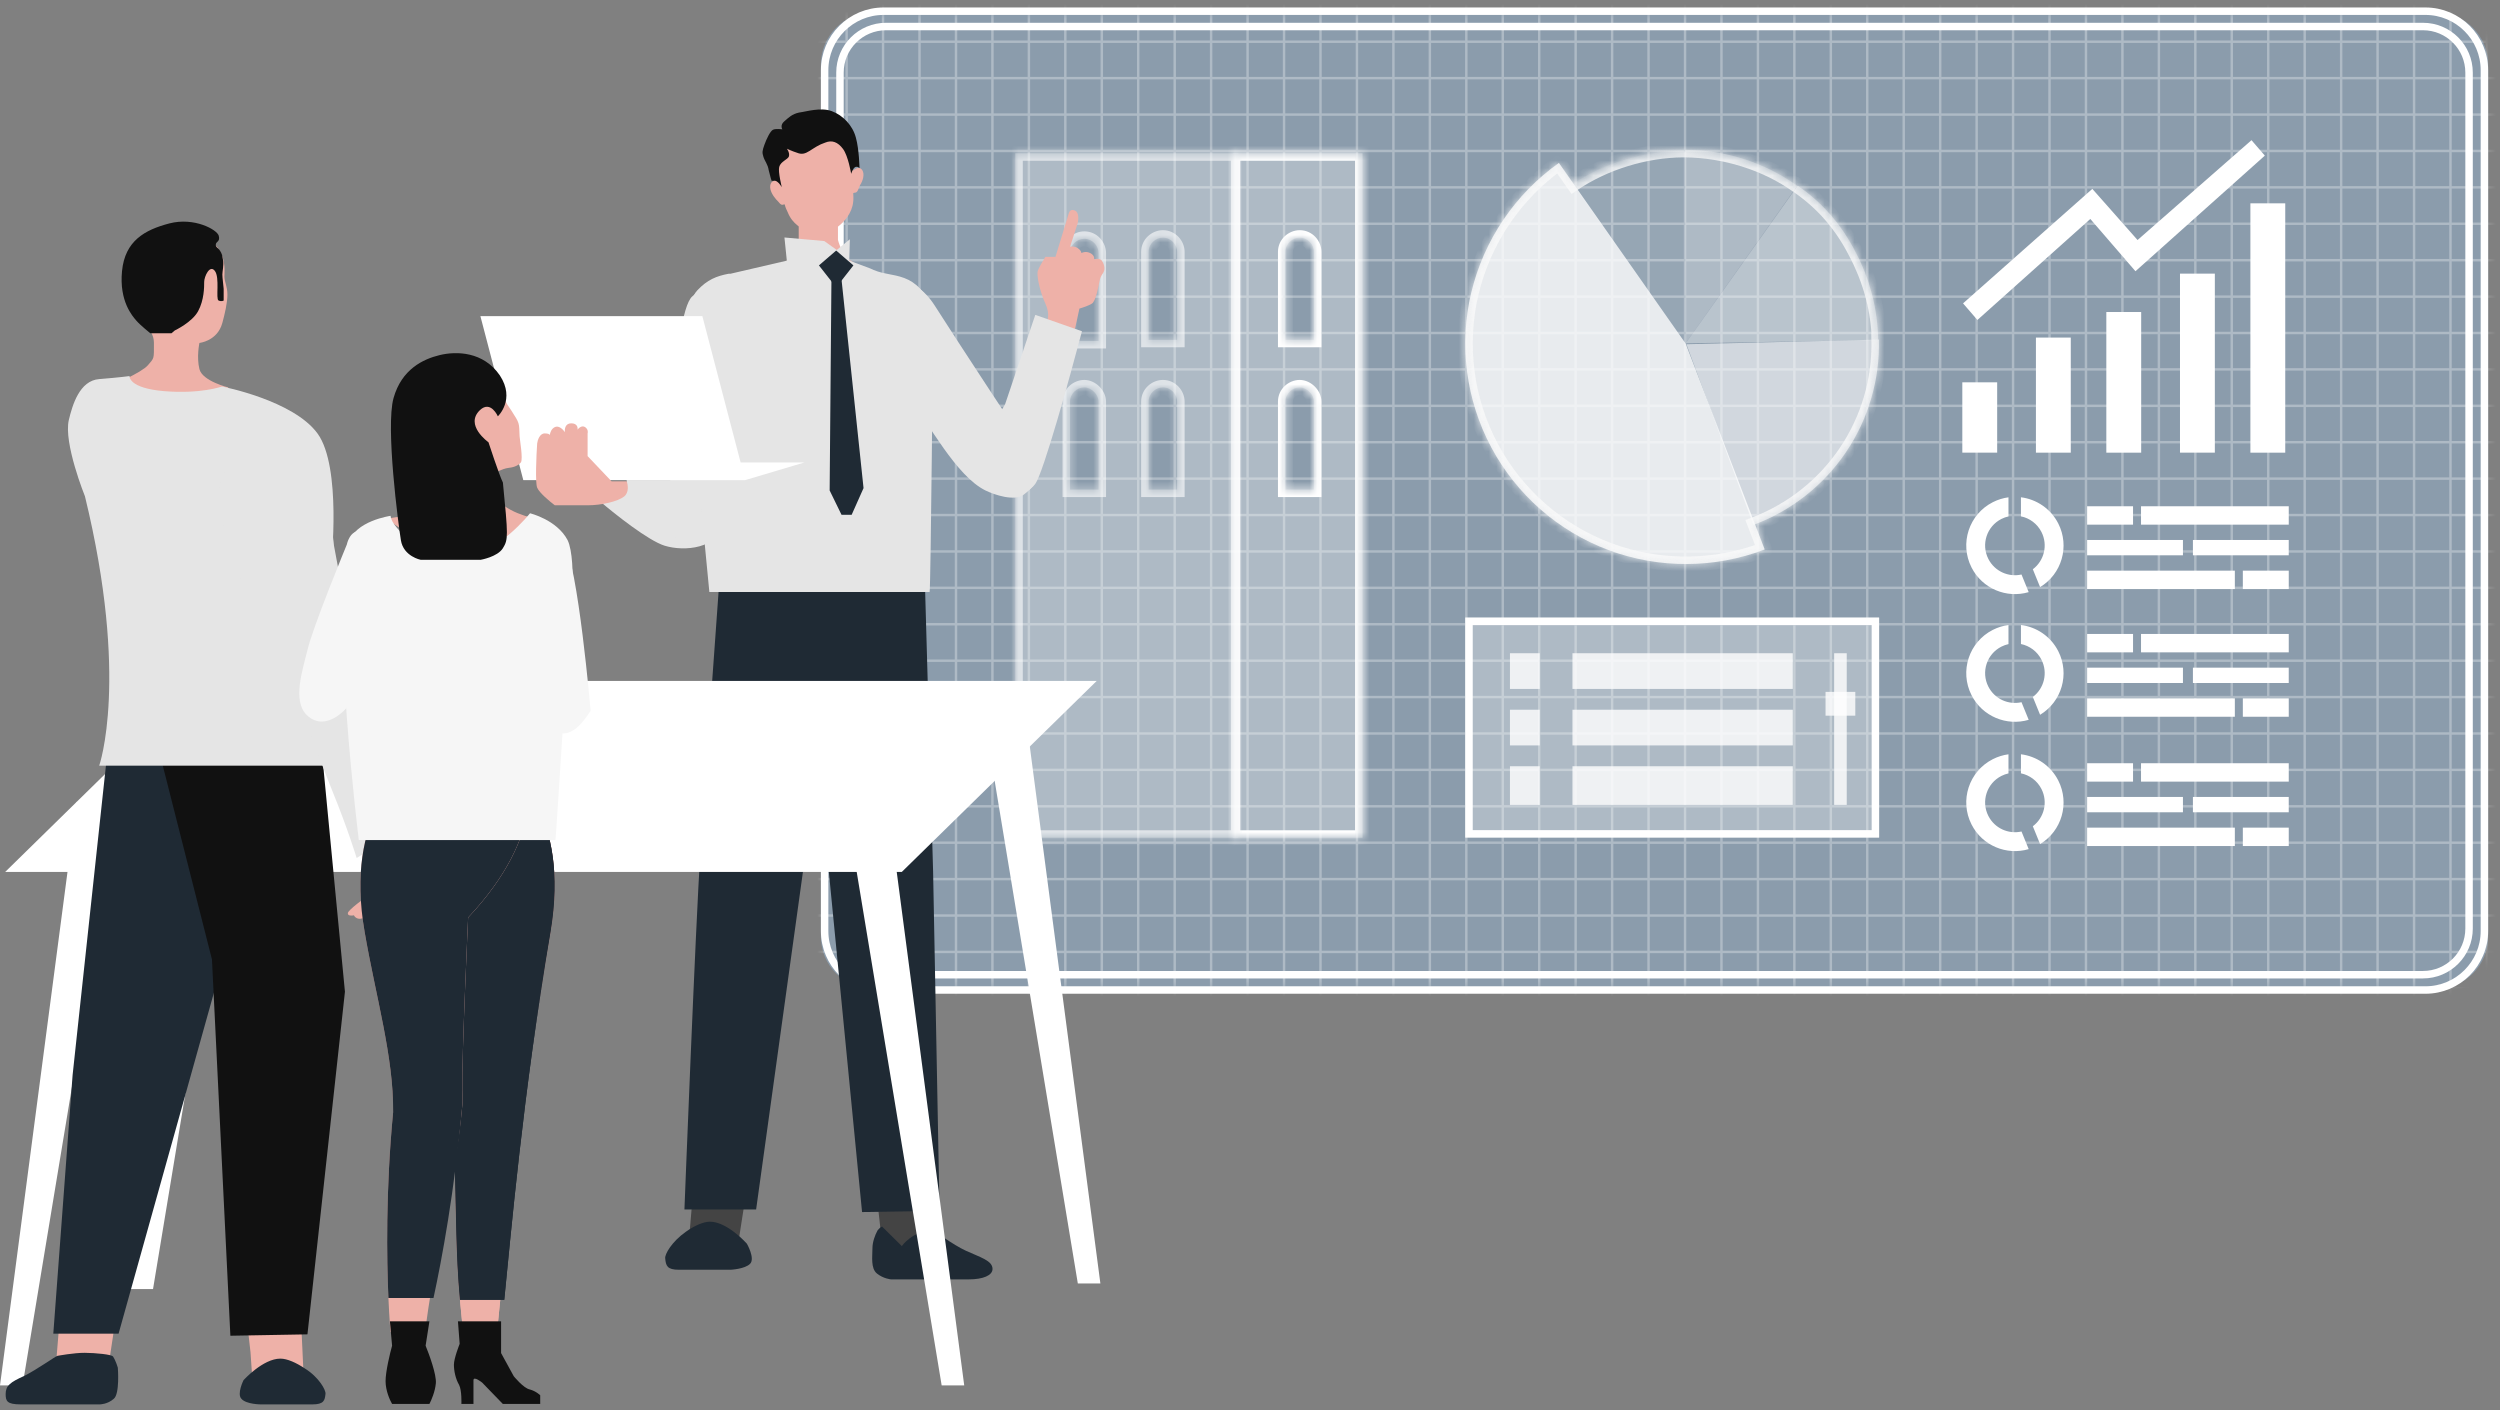 <svg width="335" height="189" viewBox="0 0 335 189" fill="none" xmlns="http://www.w3.org/2000/svg">
<rect x="0" y="0" width="335" height="189" fill="#808080" stroke="none"/>
<path opacity="0.9" d="M110 8.638C110 4.798 113.113 1.685 116.953 1.685H326.459C330.299 1.685 333.411 4.798 333.411 8.638V125.527C333.411 129.366 330.299 132.479 326.459 132.479H116.953C113.113 132.479 110 129.366 110 125.527V8.638Z" fill="#8C9FB1"/>
<mask id="mask0_4159_3865" style="mask-type:alpha" maskUnits="userSpaceOnUse" x="110" y="1" width="224" height="132">
<path d="M110 8.635C110 4.795 113.113 1.682 116.953 1.682H326.459C330.299 1.682 333.411 4.795 333.411 8.635V125.524C333.411 129.364 330.299 132.476 326.459 132.476H116.953C113.113 132.476 110 129.364 110 125.524V8.635Z" fill="white"/>
</mask>
<g mask="url(#mask0_4159_3865)">
<g opacity="0.3">
<path d="M43.839 5.59H432.006" stroke="white" stroke-width="0.329"/>
<path d="M43.839 15.354H432.006" stroke="white" stroke-width="0.329"/>
<path d="M43.839 25.106H432.006" stroke="white" stroke-width="0.329"/>
<path d="M43.839 34.867H432.006" stroke="white" stroke-width="0.329"/>
<path d="M43.839 44.621H432.006" stroke="white" stroke-width="0.329"/>
<path d="M43.839 54.38H432.006" stroke="white" stroke-width="0.329"/>
<path d="M43.839 64.136H432.006" stroke="white" stroke-width="0.329"/>
<path d="M43.839 73.897H432.006" stroke="white" stroke-width="0.329"/>
<path d="M43.839 83.651H432.006" stroke="white" stroke-width="0.329"/>
<path d="M43.839 93.408H432.006" stroke="white" stroke-width="0.329"/>
<path d="M43.839 103.162H432.006" stroke="white" stroke-width="0.329"/>
<path d="M43.839 112.921H432.006" stroke="white" stroke-width="0.329"/>
<path d="M43.839 122.682H432.006" stroke="white" stroke-width="0.329"/>
<path d="M43.839 132.436H432.006" stroke="white" stroke-width="0.329"/>
<path d="M43.839 10.471H432.006" stroke="white" stroke-width="0.329"/>
<path d="M43.839 20.23H432.006" stroke="white" stroke-width="0.329"/>
<path d="M43.839 29.984H432.006" stroke="white" stroke-width="0.329"/>
<path d="M43.839 39.749H432.006" stroke="white" stroke-width="0.329"/>
<path d="M43.839 49.499H432.006" stroke="white" stroke-width="0.329"/>
<path d="M43.839 59.258H432.006" stroke="white" stroke-width="0.329"/>
<path d="M43.839 69.017H432.006" stroke="white" stroke-width="0.329"/>
<path d="M43.839 78.769H432.006" stroke="white" stroke-width="0.329"/>
<path d="M43.839 88.534H432.006" stroke="white" stroke-width="0.329"/>
<path d="M43.839 98.288H432.006" stroke="white" stroke-width="0.329"/>
<path d="M43.839 108.045H432.006" stroke="white" stroke-width="0.329"/>
<path d="M43.839 117.799H432.006" stroke="white" stroke-width="0.329"/>
<path d="M43.839 127.558H432.006" stroke="white" stroke-width="0.329"/>
<path d="M333.249 -132.158L333.249 255.536" stroke="white" stroke-width="0.329"/>
<path d="M323.484 -132.158L323.484 255.536" stroke="white" stroke-width="0.329"/>
<path d="M313.714 -132.158L313.714 255.536" stroke="white" stroke-width="0.329"/>
<path d="M303.944 -132.158L303.944 255.536" stroke="white" stroke-width="0.329"/>
<path d="M294.174 -132.158L294.174 255.536" stroke="white" stroke-width="0.329"/>
<path d="M284.405 -132.158L284.405 255.536" stroke="white" stroke-width="0.329"/>
<path d="M274.635 -132.158L274.635 255.536" stroke="white" stroke-width="0.329"/>
<path d="M264.869 -132.158L264.869 255.536" stroke="white" stroke-width="0.329"/>
<path d="M255.1 -132.158L255.1 255.536" stroke="white" stroke-width="0.329"/>
<path d="M245.33 -132.158L245.33 255.536" stroke="white" stroke-width="0.329"/>
<path d="M235.564 -132.158L235.564 255.536" stroke="white" stroke-width="0.329"/>
<path d="M225.795 -132.158L225.795 255.536" stroke="white" stroke-width="0.329"/>
<path d="M216.025 -132.158L216.025 255.536" stroke="white" stroke-width="0.329"/>
<path d="M137.871 -132.158L137.871 255.536" stroke="white" stroke-width="0.329"/>
<path d="M206.255 -132.158L206.255 255.536" stroke="white" stroke-width="0.329"/>
<path d="M128.105 -132.158L128.105 255.536" stroke="white" stroke-width="0.329"/>
<path d="M196.485 -132.158L196.485 255.536" stroke="white" stroke-width="0.329"/>
<path d="M118.327 -132.158L118.327 255.536" stroke="white" stroke-width="0.329"/>
<path d="M186.716 -132.158L186.716 255.536" stroke="white" stroke-width="0.329"/>
<path d="M176.946 -132.158L176.946 255.536" stroke="white" stroke-width="0.329"/>
<path d="M167.176 -132.158L167.176 255.536" stroke="white" stroke-width="0.329"/>
<path d="M157.411 -132.158L157.411 255.536" stroke="white" stroke-width="0.329"/>
<path d="M147.641 -132.158L147.641 255.536" stroke="white" stroke-width="0.329"/>
<path d="M328.364 -132.158L328.364 255.536" stroke="white" stroke-width="0.329"/>
<path d="M318.594 -132.158L318.594 255.536" stroke="white" stroke-width="0.329"/>
<path d="M308.829 -132.158L308.829 255.536" stroke="white" stroke-width="0.329"/>
<path d="M299.055 -132.158L299.055 255.536" stroke="white" stroke-width="0.329"/>
<path d="M289.29 -132.158L289.29 255.536" stroke="white" stroke-width="0.329"/>
<path d="M279.52 -132.158L279.52 255.536" stroke="white" stroke-width="0.329"/>
<path d="M269.75 -132.158L269.75 255.536" stroke="white" stroke-width="0.329"/>
<path d="M259.985 -132.158L259.985 255.536" stroke="white" stroke-width="0.329"/>
<path d="M250.21 -132.158L250.21 255.536" stroke="white" stroke-width="0.329"/>
<path d="M240.445 -132.158L240.445 255.536" stroke="white" stroke-width="0.329"/>
<path d="M230.675 -132.158L230.675 255.536" stroke="white" stroke-width="0.329"/>
<path d="M220.905 -132.158L220.905 255.536" stroke="white" stroke-width="0.329"/>
<path d="M211.135 -132.158L211.135 255.536" stroke="white" stroke-width="0.329"/>
<path d="M132.986 -132.158L132.986 255.536" stroke="white" stroke-width="0.329"/>
<path d="M201.37 -132.158L201.37 255.536" stroke="white" stroke-width="0.329"/>
<path d="M123.216 -132.158L123.216 255.536" stroke="white" stroke-width="0.329"/>
<path d="M191.6 -132.158L191.6 255.536" stroke="white" stroke-width="0.329"/>
<path d="M113.447 -132.158L113.447 255.536" stroke="white" stroke-width="0.329"/>
<path d="M181.831 -132.158L181.831 255.536" stroke="white" stroke-width="0.329"/>
<path d="M172.061 -132.158L172.061 255.536" stroke="white" stroke-width="0.329"/>
<path d="M162.291 -132.158L162.291 255.536" stroke="white" stroke-width="0.329"/>
<path d="M152.521 -132.158L152.521 255.536" stroke="white" stroke-width="0.329"/>
<path d="M142.751 -132.158L142.751 255.536" stroke="white" stroke-width="0.329"/>
</g>
</g>
<path d="M110.5 9.409C110.5 5.041 114.041 1.5 118.409 1.5H325.002C329.37 1.5 332.911 5.041 332.911 9.409V124.754C332.911 129.122 329.37 132.663 325.002 132.663H118.409C114.041 132.663 110.5 129.122 110.5 124.754V9.409Z" stroke="white"/>
<path d="M112.556 9.733C112.556 6.32 115.322 3.553 118.735 3.553H324.676C328.089 3.553 330.855 6.32 330.855 9.733V124.43C330.855 127.843 328.089 130.61 324.676 130.61H118.735C115.322 130.61 112.556 127.843 112.556 124.43V9.733Z" stroke="white"/>
<path d="M296.789 36.667H292.119V60.654H296.789V36.667Z" fill="white"/>
<path d="M306.223 27.246H301.553V60.658H306.223V27.246Z" fill="white"/>
<path d="M286.918 41.81H282.248V60.658H286.918V41.81Z" fill="white"/>
<path d="M277.484 45.236H272.814V60.657H277.484V45.236Z" fill="white"/>
<path d="M267.621 51.231H262.951V60.654H267.621V51.231Z" fill="white"/>
<path d="M264.972 42.878L263.047 40.65L280.372 25.308L286.432 32.163L301.7 18.784L303.487 20.854L286.152 36.345L280.102 29.34L264.972 42.878Z" fill="white"/>
<rect x="286.897" y="102.273" width="19.796" height="2.465" fill="white"/>
<rect x="279.674" y="102.273" width="6.153" height="2.465" fill="white"/>
<rect width="19.796" height="2.465" transform="matrix(-1 2.68568e-07 1.13829e-07 1 299.469 110.904)" fill="white"/>
<rect width="6.153" height="2.465" transform="matrix(-1 2.68568e-07 1.13829e-07 1 306.693 110.904)" fill="white"/>
<rect x="279.674" y="106.791" width="12.84" height="2.054" fill="white"/>
<rect x="293.851" y="106.791" width="12.84" height="2.054" fill="white"/>
<path fill-rule="evenodd" clip-rule="evenodd" d="M269.137 103.635L269.135 101.076C268.425 101.171 267.719 101.384 267.044 101.726C263.834 103.354 262.555 107.273 264.186 110.481C265.633 113.327 268.886 114.656 271.844 113.782L270.881 111.42C269.14 111.815 267.286 110.998 266.44 109.334C265.441 107.37 266.225 104.971 268.19 103.974C268.497 103.818 268.815 103.706 269.137 103.635ZM272.399 110.718C273.919 109.578 274.448 107.478 273.556 105.726C272.985 104.602 271.953 103.864 270.807 103.626L270.806 101.072C272.879 101.333 274.791 102.585 275.809 104.587C277.367 107.65 276.27 111.362 273.372 113.108L272.399 110.718Z" fill="white"/>
<rect x="286.897" y="84.95" width="19.796" height="2.465" fill="white"/>
<rect x="279.674" y="84.95" width="6.153" height="2.465" fill="white"/>
<rect width="19.796" height="2.465" transform="matrix(-1 2.68568e-07 1.13829e-07 1 299.469 93.579)" fill="white"/>
<rect width="6.153" height="2.465" transform="matrix(-1 2.68568e-07 1.13829e-07 1 306.693 93.579)" fill="white"/>
<rect x="279.674" y="89.467" width="12.84" height="2.054" fill="white"/>
<rect x="293.851" y="89.467" width="12.84" height="2.054" fill="white"/>
<path fill-rule="evenodd" clip-rule="evenodd" d="M269.137 86.309L269.135 83.75C268.425 83.845 267.719 84.058 267.044 84.4C263.834 86.028 262.555 89.948 264.186 93.155C265.633 96.001 268.886 97.33 271.844 96.456L270.881 94.094C269.14 94.489 267.286 93.672 266.44 92.008C265.441 90.045 266.225 87.645 268.19 86.648C268.497 86.493 268.815 86.38 269.137 86.309ZM272.399 93.392C273.919 92.252 274.448 90.152 273.556 88.4C272.985 87.276 271.953 86.538 270.807 86.3L270.806 83.746C272.879 84.008 274.791 85.259 275.809 87.261C277.367 90.324 276.27 94.036 273.372 95.782L272.399 93.392Z" fill="white"/>
<rect x="286.897" y="67.839" width="19.796" height="2.465" fill="white"/>
<rect x="279.674" y="67.839" width="6.153" height="2.465" fill="white"/>
<rect width="19.796" height="2.465" transform="matrix(-1 2.68568e-07 1.13829e-07 1 299.469 76.468)" fill="white"/>
<rect width="6.153" height="2.465" transform="matrix(-1 2.68568e-07 1.13829e-07 1 306.693 76.468)" fill="white"/>
<rect x="279.674" y="72.357" width="12.84" height="2.054" fill="white"/>
<rect x="293.851" y="72.357" width="12.84" height="2.054" fill="white"/>
<path fill-rule="evenodd" clip-rule="evenodd" d="M269.137 69.199L269.135 66.64C268.425 66.734 267.719 66.948 267.044 67.29C263.834 68.918 262.555 72.837 264.186 76.044C265.633 78.89 268.886 80.219 271.844 79.345L270.881 76.983C269.14 77.378 267.286 76.561 266.44 74.898C265.441 72.934 266.225 70.534 268.19 69.538C268.497 69.382 268.815 69.27 269.137 69.199ZM272.399 76.281C273.919 75.141 274.448 73.041 273.556 71.289C272.985 70.165 271.953 69.428 270.807 69.189L270.806 66.635C272.879 66.897 274.791 68.148 275.809 70.15C277.367 73.213 276.27 76.926 273.372 78.671L272.399 76.281Z" fill="white"/>
<path opacity="0.3" d="M196.603 111.982V83.006H251.548V111.982H196.603Z" fill="white" stroke="white" stroke-width="0.51"/>
<path opacity="0.8" d="M240.234 95.104H210.71V99.886H240.234V95.104Z" fill="white"/>
<path opacity="0.8" d="M206.323 95.104H202.333V99.886H206.323V95.104Z" fill="white"/>
<path opacity="0.8" d="M240.234 87.534H210.71V92.315H240.234V87.534Z" fill="white"/>
<path opacity="0.8" d="M206.323 87.534H202.333V92.315H206.323V87.534Z" fill="white"/>
<path opacity="0.8" d="M240.234 102.677H210.71V107.857H240.234V102.677Z" fill="white"/>
<path opacity="0.8" d="M206.323 102.677H202.333V107.857H206.323V102.677Z" fill="white"/>
<path opacity="0.8" d="M246.62 87.534V107.856" stroke="white" stroke-width="1.685" stroke-miterlimit="10"/>
<path opacity="0.8" d="M248.611 92.712H244.622V95.9H248.611V92.712Z" fill="white"/>
<path d="M196.847 111.737V83.25H251.303V111.737H196.847Z" stroke="white"/>
<path opacity="0.1" d="M210.759 24.666C215.056 21.738 220.772 20.146 225.974 20.176L225.885 46.076L210.759 24.666Z" fill="white"/>
<path opacity="0.3" d="M225.794 20.087C231.184 20.082 236.441 21.764 240.825 24.895L225.883 45.987L225.794 20.087Z" fill="white"/>
<path opacity="0.4" d="M240.886 24.886C244.271 27.199 246.784 30.15 248.654 33.797C250.578 37.423 251.614 41.454 251.676 45.557L225.882 46.001L240.886 24.886Z" fill="white"/>
<path opacity="0.6" d="M251.773 45.508C251.907 50.88 250.36 56.159 247.347 60.61C244.333 65.061 240.004 68.462 234.963 70.338L225.979 46.129L251.773 45.508Z" fill="white"/>
<path opacity="0.8" d="M236.468 73.631C229.743 76.197 222.313 76.228 215.567 73.72C208.812 71.194 203.212 66.291 199.822 59.932C196.431 53.574 195.482 46.197 197.153 39.189C198.841 32.178 203.011 26.013 208.892 21.831L225.879 46.04L236.468 73.631Z" fill="white"/>
<g opacity="0.8">
<mask id="path-120-inside-1_4159_3865" fill="white">
<path fill-rule="evenodd" clip-rule="evenodd" d="M210.844 24.613C215.037 21.782 220.419 20.13 225.491 20.088L225.491 20.087L225.603 20.088C225.677 20.087 225.751 20.087 225.825 20.088L225.825 20.089C231.113 20.152 236.592 21.818 240.886 24.885L240.866 24.912L240.889 24.886C244.275 27.199 246.788 30.151 248.658 33.797C250.582 37.423 251.744 41.497 251.806 45.6L251.77 45.601C251.885 50.941 250.338 56.187 247.342 60.613C244.371 65 240.123 68.367 235.174 70.259L236.469 73.634C229.745 76.199 222.315 76.231 215.569 73.722C208.813 71.197 203.214 66.294 199.823 59.935C196.432 53.576 195.483 46.2 197.154 39.191C198.843 32.18 203.012 26.016 208.894 21.834L210.844 24.613Z"/>
</mask>
<path d="M225.491 20.088L225.499 21.088L226.505 21.08L226.49 20.074L225.491 20.088ZM210.844 24.613L210.025 25.187L210.589 25.991L211.403 25.441L210.844 24.613ZM225.491 20.087L225.492 19.087L224.476 19.086L224.491 20.102L225.491 20.087ZM225.603 20.088L225.602 21.088L225.607 21.088L225.603 20.088ZM225.825 20.088L226.825 20.085L226.823 19.094L225.831 19.088L225.825 20.088ZM225.825 20.089L224.825 20.092L224.828 21.078L225.813 21.089L225.825 20.089ZM240.886 24.885L241.701 25.464L242.279 24.651L241.467 24.071L240.886 24.885ZM240.866 24.912L240.051 24.333L241.614 25.576L240.866 24.912ZM240.889 24.886L241.454 24.061L240.726 23.564L240.142 24.222L240.889 24.886ZM248.658 33.797L247.768 34.253L247.771 34.26L247.774 34.266L248.658 33.797ZM251.806 45.6L251.821 46.6L252.821 46.586L252.806 45.585L251.806 45.6ZM251.77 45.601L251.755 44.601L250.748 44.616L250.77 45.623L251.77 45.601ZM247.342 60.613L246.513 60.052L247.342 60.613ZM235.174 70.259L234.817 69.325L233.882 69.683L234.241 70.617L235.174 70.259ZM236.469 73.634L236.826 74.568L237.762 74.211L237.403 73.275L236.469 73.634ZM215.569 73.722L215.219 74.659L215.22 74.66L215.569 73.722ZM199.823 59.935L200.706 59.465L199.823 59.935ZM197.154 39.191L196.182 38.957L196.182 38.959L197.154 39.191ZM208.894 21.834L209.712 21.259L209.134 20.436L208.314 21.019L208.894 21.834ZM225.482 19.088C220.217 19.132 214.643 20.841 210.284 23.784L211.403 25.441C215.431 22.722 220.621 21.129 225.499 21.088L225.482 19.088ZM224.491 20.102L224.491 20.103L226.49 20.074L226.49 20.073L224.491 20.102ZM225.604 19.088L225.492 19.087L225.489 21.087L225.602 21.088L225.604 19.088ZM225.831 19.088C225.754 19.087 225.677 19.087 225.6 19.088L225.607 21.088C225.678 21.087 225.749 21.087 225.82 21.088L225.831 19.088ZM226.825 20.087L226.825 20.085L224.825 20.091L224.825 20.092L226.825 20.087ZM241.467 24.071C236.994 20.876 231.313 19.155 225.837 19.089L225.813 21.089C230.913 21.15 236.19 22.759 240.304 25.699L241.467 24.071ZM241.681 25.492L241.701 25.464L240.071 24.305L240.051 24.333L241.681 25.492ZM240.142 24.222L240.118 24.248L241.614 25.576L241.637 25.55L240.142 24.222ZM249.547 33.341C247.607 29.556 244.986 26.474 241.454 24.061L240.325 25.712C243.563 27.924 245.969 30.745 247.768 34.253L249.547 33.341ZM252.806 45.585C252.741 41.305 251.531 37.078 249.541 33.328L247.774 34.266C249.634 37.769 250.747 41.688 250.806 45.615L252.806 45.585ZM251.785 46.601L251.821 46.6L251.791 44.601L251.755 44.601L251.785 46.601ZM248.17 61.174C251.282 56.576 252.889 51.127 252.77 45.58L250.77 45.623C250.881 50.756 249.394 55.798 246.513 60.052L248.17 61.174ZM235.531 71.193C240.671 69.228 245.084 65.731 248.17 61.174L246.513 60.052C243.658 64.269 239.574 67.506 234.817 69.325L235.531 71.193ZM234.241 70.617L235.536 73.992L237.403 73.275L236.108 69.901L234.241 70.617ZM236.113 72.699C229.615 75.178 222.436 75.209 215.917 72.785L215.22 74.66C222.194 77.253 229.875 77.22 236.826 74.568L236.113 72.699ZM215.919 72.786C209.392 70.345 203.982 65.608 200.706 59.465L198.941 60.406C202.447 66.98 208.235 72.048 215.219 74.659L215.919 72.786ZM200.706 59.465C197.429 53.321 196.513 46.194 198.127 39.423L196.182 38.959C194.454 46.205 195.435 53.832 198.941 60.406L200.706 59.465ZM198.127 39.425C199.759 32.649 203.788 26.691 209.473 22.649L208.314 21.019C202.236 25.34 197.927 31.711 196.182 38.957L198.127 39.425ZM208.075 22.408L210.025 25.187L211.662 24.038L209.712 21.259L208.075 22.408Z" fill="#FAFAFA" mask="url(#path-120-inside-1_4159_3865)"/>
</g>
<g opacity="0.3">
<path fill-rule="evenodd" clip-rule="evenodd" d="M182.578 20.538H165.2V112.258H182.578V20.538ZM172.247 45.538V33.755C172.247 32.64 173.203 31.844 174.16 31.844C175.276 31.844 176.073 32.8 176.073 33.755V45.538H172.247ZM172.247 53.821V65.604H176.073V53.821C176.073 52.865 175.117 51.91 174.16 51.91C173.203 51.91 172.247 52.706 172.247 53.821Z" fill="white"/>
<path fill-rule="evenodd" clip-rule="evenodd" d="M165.952 20.538H136.053V112.258H165.952V20.538ZM153.913 45.538V33.755C153.913 32.64 154.869 31.844 155.826 31.844C156.942 31.844 157.739 32.8 157.739 33.755V45.538H153.913ZM153.913 53.821V65.604H157.739V53.821C157.739 52.865 156.942 51.91 155.826 51.91C154.869 51.91 153.913 52.706 153.913 53.821ZM143.383 45.695V33.912C143.383 32.797 144.339 32.001 145.296 32.001C146.412 32.001 147.209 32.957 147.209 33.912V45.695H143.383ZM143.383 53.821V65.604H147.209V53.821C147.209 52.865 146.252 51.91 145.296 51.91C144.339 51.91 143.383 52.706 143.383 53.821Z" fill="white"/>
</g>
<mask id="path-124-inside-2_4159_3865" fill="white">
<path fill-rule="evenodd" clip-rule="evenodd" d="M182.578 20.538H165.2V112.258H182.578V20.538ZM172.247 45.538V33.755C172.247 32.64 173.203 31.844 174.16 31.844C175.276 31.844 176.073 32.8 176.073 33.755V45.538H172.247ZM172.247 53.821V65.604H176.073V53.821C176.073 52.865 175.117 51.91 174.16 51.91C173.203 51.91 172.247 52.706 172.247 53.821Z"/>
</mask>
<path d="M165.2 20.538V19.538H164.2V20.538H165.2ZM182.578 20.538H183.578V19.538H182.578V20.538ZM165.2 112.258H164.2V113.258H165.2V112.258ZM182.578 112.258V113.258H183.578V112.258H182.578ZM172.247 45.538H171.247V46.538H172.247V45.538ZM176.073 45.538V46.538H177.073V45.538H176.073ZM172.247 65.604H171.247V66.604H172.247V65.604ZM176.073 65.604V66.604H177.073V65.604H176.073ZM165.2 21.538H182.578V19.538H165.2V21.538ZM166.2 112.258V20.538H164.2V112.258H166.2ZM182.578 111.258H165.2V113.258H182.578V111.258ZM181.578 20.538V112.258H183.578V20.538H181.578ZM171.247 33.755V45.538H173.247V33.755H171.247ZM174.16 30.844C172.707 30.844 171.247 32.034 171.247 33.755H173.247C173.247 33.247 173.7 32.844 174.16 32.844V30.844ZM177.073 33.755C177.073 32.301 175.88 30.844 174.16 30.844V32.844C174.672 32.844 175.073 33.298 175.073 33.755H177.073ZM177.073 45.538V33.755H175.073V45.538H177.073ZM172.247 46.538H176.073V44.538H172.247V46.538ZM173.247 65.604V53.821H171.247V65.604H173.247ZM176.073 64.604H172.247V66.604H176.073V64.604ZM175.073 53.821V65.604H177.073V53.821H175.073ZM174.16 52.91C174.313 52.91 174.55 52.996 174.769 53.215C174.987 53.433 175.073 53.669 175.073 53.821H177.073C177.073 53.017 176.681 52.298 176.182 51.8C175.683 51.301 174.963 50.91 174.16 50.91V52.91ZM173.247 53.821C173.247 53.312 173.7 52.91 174.16 52.91V50.91C172.707 50.91 171.247 52.1 171.247 53.821H173.247Z" fill="white" mask="url(#path-124-inside-2_4159_3865)"/>
<g opacity="0.6">
<mask id="path-126-inside-3_4159_3865" fill="white">
<path fill-rule="evenodd" clip-rule="evenodd" d="M165.952 20.538H136.053V112.258H165.952V20.538ZM153.913 45.538V33.755C153.913 32.64 154.869 31.844 155.826 31.844C156.942 31.844 157.739 32.8 157.739 33.755V45.538H153.913ZM153.913 53.821V65.604H157.739V53.821C157.739 52.865 156.942 51.91 155.826 51.91C154.869 51.91 153.913 52.706 153.913 53.821ZM143.383 45.695V33.912C143.383 32.797 144.339 32.001 145.296 32.001C146.412 32.001 147.209 32.957 147.209 33.912V45.695H143.383ZM143.383 53.821V65.604H147.209V53.821C147.209 52.865 146.252 51.91 145.296 51.91C144.339 51.91 143.383 52.706 143.383 53.821Z"/>
</mask>
<path d="M136.053 20.538V19.538H135.053V20.538H136.053ZM165.952 20.538H166.952V19.538H165.952V20.538ZM136.053 112.258H135.053V113.258H136.053V112.258ZM165.952 112.258V113.258H166.952V112.258H165.952ZM153.913 45.538H152.913V46.538H153.913V45.538ZM157.739 45.538V46.538H158.739V45.538H157.739ZM153.913 65.604H152.913V66.604H153.913V65.604ZM157.739 65.604V66.604H158.739V65.604H157.739ZM143.383 45.695H142.383V46.695H143.383V45.695ZM147.209 45.695V46.695H148.209V45.695H147.209ZM143.383 65.604H142.383V66.604H143.383V65.604ZM147.209 65.604V66.604H148.209V65.604H147.209ZM136.053 21.538H165.952V19.538H136.053V21.538ZM137.053 112.258V20.538H135.053V112.258H137.053ZM165.952 111.258H136.053V113.258H165.952V111.258ZM164.952 20.538V112.258H166.952V20.538H164.952ZM152.913 33.755V45.538H154.913V33.755H152.913ZM155.826 30.844C154.373 30.844 152.913 32.034 152.913 33.755H154.913C154.913 33.247 155.366 32.844 155.826 32.844V30.844ZM158.739 33.755C158.739 32.301 157.546 30.844 155.826 30.844V32.844C156.338 32.844 156.739 33.298 156.739 33.755H158.739ZM158.739 45.538V33.755H156.739V45.538H158.739ZM153.913 46.538H157.739V44.538H153.913V46.538ZM154.913 65.604V53.821H152.913V65.604H154.913ZM157.739 64.604H153.913V66.604H157.739V64.604ZM156.739 53.821V65.604H158.739V53.821H156.739ZM155.826 52.91C156.338 52.91 156.739 53.364 156.739 53.821H158.739C158.739 52.366 157.546 50.91 155.826 50.91V52.91ZM154.913 53.821C154.913 53.312 155.366 52.91 155.826 52.91V50.91C154.373 50.91 152.913 52.1 152.913 53.821H154.913ZM142.383 33.912V45.695H144.383V33.912H142.383ZM145.296 31.001C143.843 31.001 142.383 32.191 142.383 33.912H144.383C144.383 33.404 144.836 33.001 145.296 33.001V31.001ZM148.209 33.912C148.209 32.458 147.016 31.001 145.296 31.001V33.001C145.807 33.001 146.209 33.455 146.209 33.912H148.209ZM148.209 45.695V33.912H146.209V45.695H148.209ZM143.383 46.695H147.209V44.695H143.383V46.695ZM144.383 65.604V53.821H142.383V65.604H144.383ZM147.209 64.604H143.383V66.604H147.209V64.604ZM146.209 53.821V65.604H148.209V53.821H146.209ZM145.296 52.91C145.449 52.91 145.686 52.996 145.904 53.215C146.123 53.433 146.209 53.669 146.209 53.821H148.209C148.209 53.017 147.817 52.298 147.318 51.8C146.818 51.301 146.099 50.91 145.296 50.91V52.91ZM144.383 53.821C144.383 53.312 144.836 52.91 145.296 52.91V50.91C143.843 50.91 142.383 52.1 142.383 53.821H144.383Z" fill="white" mask="url(#path-126-inside-3_4159_3865)"/>
</g>
<path d="M100.745 154.944L93.3 154.687L92.445 164.693C92.445 164.693 91.675 167.942 94.755 168.199C97.836 168.455 99.034 165.89 99.034 165.89L100.745 154.944Z" fill="#444444"/>
<path d="M124.552 154.936L116.872 154.687L117.931 164.233L118.196 168.217H125.258L124.552 154.936Z" fill="#444444"/>
<path d="M123.911 77.163L96.474 76.729C96.474 76.729 94.57 103.008 93.878 113.676C93.185 124.343 91.714 162.07 91.714 162.07H101.321L109.63 102.141L115.516 162.417L125.902 162.244L125.036 116.798L123.911 77.163Z" fill="#1F2A34"/>
<path d="M118.192 164.35C118.192 164.35 117.85 164.525 117.593 164.875C117.251 165.487 116.908 166.45 116.908 167.237C116.908 168.375 116.651 169.949 117.507 170.649C118.363 171.349 119.39 171.437 119.39 171.437H124.868C124.868 171.437 127.949 171.437 129.832 171.437C131.715 171.437 132.999 170.912 132.999 170.037C132.999 168.9 131.287 168.462 129.404 167.587C127.692 166.8 125.125 164.875 125.039 164.875C122.3 164.875 120.845 166.975 120.845 166.975L118.192 164.35Z" fill="#1F2A34"/>
<path d="M100.518 169.342C99.823 170.058 97.912 170.147 97.912 170.147H93.221C93.221 170.147 92.526 170.147 90.963 170.147C89.399 170.147 89.225 169.61 89.138 168.626C89.052 168.089 90.007 166.389 91.918 165.047C93.047 164.241 94.264 163.705 95.132 163.705C97.478 163.705 100.084 166.658 100.084 166.658C100.084 166.658 101.213 168.626 100.518 169.342Z" fill="#1F2A34"/>
<path d="M83.3 66.36C83.976 65.954 84.033 64.839 83.976 64.332H94.96C95.411 65.064 96.988 67.036 96.65 70.246C96.312 73.457 91.75 73.964 89.046 73.119C86.883 72.443 82.399 68.894 80.428 67.204C81.104 67.092 82.624 66.765 83.3 66.36Z" fill="#E5E5E5"/>
<path d="M118.182 37.716C118.182 37.716 122.214 36.16 125.273 40.978C128.333 45.797 136.531 58.232 136.531 58.232C136.531 58.232 142.056 62.755 137.155 66.299C135.896 67.209 133.25 66.3 132.086 65.738C128.087 63.808 124.326 56.459 122.166 53.87C119.377 50.528 113.482 40.103 118.182 37.716Z" fill="#E5E5E5"/>
<path d="M140.08 40.674C140.756 42.161 140.361 43.096 140.08 43.378L143.798 45.237L144.642 41.35C145.037 41.238 145.927 40.945 146.332 40.674C146.839 40.336 147.177 38.477 147.346 37.633C147.515 36.788 147.786 36.788 147.955 36.281C148.124 35.774 147.786 34.929 147.448 34.76C147.178 34.625 146.772 34.704 146.603 34.76C146.66 34.591 146.637 34.186 146.096 33.915C145.555 33.645 145.082 33.803 144.913 33.915C144.913 33.803 144.812 33.51 144.406 33.239C144.001 32.969 143.561 33.014 143.392 33.07L144.406 29.916C144.519 29.466 144.609 28.497 144.068 28.227C143.528 27.956 143.28 28.339 143.223 28.564L141.432 34.422H140.08C139.798 34.872 139.201 35.875 139.066 36.281C138.897 36.788 139.235 38.815 140.08 40.674Z" fill="#EEB1A8"/>
<path d="M144.982 44.389L138.729 42.193L134.674 54.191C133.435 56.106 131.227 60.679 132.308 63.654C133.66 67.371 137.378 66.695 138.729 64.837C139.811 63.349 143.348 50.586 144.982 44.389Z" fill="#E5E5E5"/>
<path d="M105.434 34.927C106.549 34.211 107.027 32.222 107.027 32.222V31.346V29.596L112.286 29.675V30.869V32.142C112.286 32.142 112.764 34.131 113.879 34.848C114.437 35.245 114.995 35.564 115.632 35.882C113.72 36.2 111.728 36.439 109.736 36.439C107.744 36.439 105.753 36.28 103.761 35.882C104.318 35.643 104.956 35.245 105.434 34.927Z" fill="#EEB1A8"/>
<path d="M115.474 22.711C115.044 22.221 114.466 22.732 114.277 22.874C114.18 21.838 114.115 21.147 114.115 21.147C113.315 15.835 108.429 17.153 108.429 17.153C108.429 17.153 103.376 17.339 104.177 22.652C104.177 22.652 104.324 23.355 104.503 24.403C104.269 24.283 103.557 24.007 103.306 24.566C102.949 25.279 103.562 26.222 103.992 26.711C104.434 27.118 104.548 27.475 104.888 27.441C105.065 27.381 105.065 27.381 105.147 27.394C105.248 27.834 105.445 28.204 105.571 28.478C106.18 30.016 107.499 30.723 108.375 31.023C109.252 31.323 110.436 31.244 110.436 31.244C110.436 31.244 111.575 30.902 112.33 30.333C113.085 29.764 114.184 28.565 114.325 27.053C114.375 26.72 114.355 26.291 114.335 25.863C114.417 25.875 114.511 25.804 114.593 25.816C114.933 25.781 114.995 25.365 115.246 24.806C115.566 24.342 115.973 23.296 115.474 22.711Z" fill="#EEB1A8"/>
<path d="M105.446 19.929C105.446 19.929 105.864 20.492 105.71 20.97C105.567 21.366 104.607 21.641 104.416 22.364C104.237 23.006 104.763 25.088 104.763 25.088C104.763 25.088 104.3 24.268 103.809 24.195C103.633 24.252 103.388 24.216 103.388 24.216C103.388 24.216 103.215 23.689 103.01 22.824C102.886 21.97 102.444 21.57 102.283 20.962C102.111 20.435 102.147 20.19 102.432 19.398C102.717 18.605 103.202 17.591 103.566 17.395C103.929 17.198 104.829 17.332 104.829 17.332C104.829 17.332 104.493 16.781 105.069 16.282C105.644 15.783 106.138 15.272 107.087 15.079C108.023 14.967 109.956 14.336 111.461 14.894C112.967 15.452 114.269 16.814 114.693 18.464C115.129 20.032 115.173 22.544 115.173 22.544C115.173 22.544 114.964 22.262 114.613 22.377C114.249 22.573 114.058 23.296 114.058 23.296C114.058 23.296 113.662 20.899 112.966 19.961C112.269 19.022 111.475 18.737 110.585 19.106C109.706 19.393 109.142 19.81 108.497 20.215C107.852 20.62 107.418 20.723 106.788 20.462C106.228 20.296 105.446 19.929 105.446 19.929Z" fill="#111111"/>
<path d="M92.775 39.708C90.01 42.123 89.649 67.246 89.809 70.695C90.008 74.213 96.817 71.226 96.817 71.226L98.256 58.207L99.817 49.105C99.817 49.105 101.932 41.516 99.744 39.173C98.554 37.827 95.54 37.294 92.775 39.708Z" fill="#E5E5E5"/>
<path d="M93.441 38.905C94.795 37.473 95.99 36.996 97.663 36.677C97.743 36.677 97.823 36.677 97.902 36.677L105.434 34.927L105.115 31.823L110.453 32.301L112.127 33.494L113.879 32.062L113.8 34.927L116.588 35.961C117.226 36.279 117.943 36.518 118.819 36.677C120.492 36.996 121.926 37.234 123.281 38.667C124.635 40.099 125.034 41.213 125.034 42.964C125.034 44.157 124.73 78.136 124.571 79.33H95.053C95.053 79.33 91.927 47.181 91.927 45.988C91.847 44.237 92.086 40.338 93.441 38.905Z" fill="#E5E5E5"/>
<path d="M109.736 35.564L112.047 38.508L114.357 35.564L112.047 33.574L109.736 35.564Z" fill="#1F2A34"/>
<path d="M112.766 68.986L111.173 65.723L111.412 37.474H112.766L115.714 65.405L114.121 68.986H112.766Z" fill="#1F2A34"/>
<path d="M64.374 42.364H94.116L99.861 64.332H70.12L64.374 42.364Z" fill="white"/>
<path d="M78.062 61.966H107.803L99.861 64.332H70.12L78.062 61.966Z" fill="white"/>
<path d="M74.345 67.709C73.669 67.202 72.25 66.019 71.979 65.343C71.709 64.667 71.867 61.118 71.979 59.429C72.036 58.978 72.317 58.077 72.993 58.077C73.468 58.077 73.637 58.188 73.676 58.293C73.71 57.98 73.873 57.468 74.345 57.232C74.886 56.962 75.472 57.57 75.697 57.908C75.641 57.514 75.731 56.725 76.542 56.725C77.353 56.725 77.443 57.288 77.387 57.57C77.556 57.344 77.995 56.962 78.401 57.232C78.806 57.502 78.795 57.908 78.739 58.077V61.118L81.949 64.498H83.977C84.146 64.949 84.315 65.985 83.639 66.526C82.794 67.202 80.597 67.709 78.739 67.709H74.345Z" fill="#EEB1A8"/>
<path d="M15.961 107.453H10.278L0 185.642H3.023L15.961 107.453Z" fill="white"/>
<path d="M33.443 94.549H27.76L17.482 172.738H20.505L33.443 94.549Z" fill="white"/>
<path d="M113.245 107.453H118.928L129.206 185.642H126.183L113.245 107.453Z" fill="white"/>
<path d="M131.49 93.791H137.173L147.451 171.98H144.428L131.49 93.791Z" fill="white"/>
<path d="M26.81 91.246H146.957L120.838 116.842H0.691L26.81 91.246Z" fill="white"/>
<path d="M30.616 51.923C30.616 51.923 27.129 51.08 26.723 49.46C26.317 47.839 26.723 45.952 26.723 45.952C26.723 45.952 29.136 45.711 29.794 43.27C30.123 42.066 30.474 40.566 30.474 39.482C30.474 38.398 30.068 37.73 30.068 37.051C30.068 36.372 30.605 32.672 26.559 31.533C22.512 30.395 20.626 31.259 18.74 33.011C16.854 34.763 16.579 37.796 17.325 40.347C18.071 42.909 20.626 43.708 20.626 45.93C20.626 48.153 20.692 47.927 19.814 48.945C18.937 49.963 14.956 51.638 14.956 51.638C14.956 51.638 17.654 54.2 22.446 54.2C27.239 54.2 30.616 51.923 30.616 51.923Z" fill="#EEB1A8"/>
<path d="M23.424 44.279C23.424 44.279 25.738 43.195 26.549 41.695C27.361 40.195 27.361 38.444 27.361 37.765C27.361 37.086 28.096 35.4 28.787 36.298C29.477 37.184 28.885 40.064 29.28 40.261C29.675 40.458 29.971 40.272 29.971 40.272C29.971 40.272 29.971 38.969 29.971 38.706C29.971 38.444 29.796 37.272 29.796 36.79C29.796 36.309 30.015 35.575 29.883 34.842C29.752 34.108 29.796 34.152 29.532 33.67C29.269 33.188 28.885 33.188 28.918 32.761C28.951 32.334 29.532 32.411 29.313 31.59C29.094 30.769 26.012 29.072 22.7 29.937C19.388 30.802 16.746 32.28 16.351 36.32C15.956 40.36 17.744 42.352 18.27 42.965C18.796 43.578 20.145 44.662 20.145 44.662H22.974L23.424 44.279Z" fill="#111111"/>
<path d="M16.194 172.097L8.411 171.81L7.546 182.271C7.546 182.271 6.681 185.631 9.948 185.919C13.215 186.206 14.465 183.519 14.465 183.519L16.194 172.097Z" fill="#EEB1A8"/>
<path d="M11.367 181.278C12.856 181.291 14.961 181.497 15.147 181.776C15.519 182.334 15.788 183.265 15.788 183.265C15.788 183.265 16.077 186.794 15.24 187.445C14.402 188.188 13.379 188.188 13.379 188.188H7.796C7.796 188.188 4.633 188.188 2.772 188.188C0.911 188.188 0.758 187.724 0.758 186.794C0.758 185.679 1.376 185.215 3.237 184.378C4.912 183.542 7.517 181.683 7.703 181.683C7.703 181.683 9.927 181.266 11.367 181.278Z" fill="#1F2A34"/>
<path d="M40.082 171.463L32.452 171.277L33.569 181.221L33.848 185.31H40.733L40.082 171.463Z" fill="#EEB1A8"/>
<path d="M32.356 187.446C33.008 188.19 34.962 188.19 34.962 188.19H39.614C39.614 188.19 40.265 188.19 41.847 188.19C43.429 188.19 43.522 187.632 43.615 186.796C43.708 186.331 42.777 184.565 40.823 183.357C39.707 182.614 38.497 182.056 37.567 182.056C35.241 182.056 32.636 184.937 32.636 184.937C32.636 184.937 31.705 186.796 32.356 187.446Z" fill="#1F2A34"/>
<path d="M42.449 98.325L14.654 98.325L9.729 144.057L7.143 178.709H15.89L31.429 123.137L42.449 98.325Z" fill="#1F2A34"/>
<path d="M42.899 98.325L20.635 97.953L28.402 128.563L30.87 178.989L41.198 178.803L46.222 132.895L42.899 98.325Z" fill="#111111"/>
<path d="M29.742 51.794C29.742 51.794 39.294 53.623 42.551 58.09C45.808 62.557 44.383 75.541 44.383 75.541L44.451 102.601H13.293C13.293 102.601 17.361 91.043 11.385 66.509C11.385 66.509 8.49 59.36 9.224 56.272C9.696 54.301 10.65 50.995 13.293 50.798C15.936 50.59 17.361 50.393 17.361 50.393C17.361 50.393 17.153 52.013 22.033 52.418C26.902 52.812 29.742 51.794 29.742 51.794Z" fill="#E5E5E5"/>
<path d="M29.921 63.584C27.278 68.386 34.931 84.473 37.727 88.673C40.523 92.873 42.593 94.747 46.009 92.937C49.424 91.128 47.297 86.749 47.297 86.749L44.753 73.114C44.753 73.114 43.731 61.256 39.493 59.117C37.003 57.994 32.446 58.802 29.921 63.584Z" fill="#E5E5E5"/>
<path d="M54.842 116.134C54.347 114.941 52.651 109.529 51.865 106.971L50.859 102.646L45.733 102.98L49.273 112.931C49.149 113.313 48.896 114.32 48.87 115.285C48.839 116.491 49.486 117.813 49.4 118.317C49.331 118.721 49.557 119.44 49.678 119.749C48.686 120.445 46.683 121.936 46.614 122.34C46.545 122.743 47.132 122.717 47.434 122.653C47.472 122.775 47.648 123.036 48.056 123.106C48.464 123.176 48.962 122.915 49.16 122.776C49.434 122.88 50.089 123.073 50.52 123.008C50.95 122.944 51.739 122.352 52.08 122.064L54.007 121.009C54.492 119.881 55.337 117.326 54.842 116.134Z" fill="#EEB1A8"/>
<path d="M38.477 89.33C38.477 89.33 41.901 99.54 44.508 105.922C46.608 111.063 47.791 114.973 47.791 114.973L54.336 110.95L52.813 103.827L47.789 87.906L38.477 89.33Z" fill="#E5E5E5"/>
<path d="M49.027 73.936C50.498 71.373 54.91 71.186 54.91 71.186C54.91 71.186 57.569 72.873 61.356 72.967C61.418 72.967 61.481 72.967 61.544 72.967C61.606 72.967 61.669 72.967 61.731 72.967C65.518 72.873 68.177 71.186 68.177 71.186C68.177 71.186 72.59 71.373 74.06 73.936C75.531 76.498 75.531 79.092 74.811 83.31C74.06 87.529 73.528 93.623 73.341 95.998C73.153 98.373 73.341 100.06 73.341 100.06H61.575H49.809C49.809 100.06 49.997 98.404 49.809 95.998C49.621 93.591 49.058 87.529 48.338 83.31C47.556 79.092 47.556 76.498 49.027 73.936Z" fill="#F6F6F6"/>
<path d="M52.635 103.428H68.379C68.379 103.428 76.462 108.899 73.768 124.89C70.048 146.634 67.886 165.877 67.035 174.171C66.749 176.952 66.611 178.502 66.611 178.502H62.065C62.065 178.502 61.843 176.541 61.633 174.171C61.5 172.674 61.372 171.014 61.307 169.581C61.054 164.278 61.054 158.555 60.718 146.856C60.212 131.96 52.635 103.428 52.635 103.428Z" fill="#EEB1A8"/>
<path d="M52.635 103.428H68.379C68.379 103.428 76.462 108.899 73.768 124.89C70.048 146.634 67.886 165.877 67.035 174.171C66.749 176.952 66.611 178.502 66.611 178.502H62.065C62.065 178.502 61.843 176.541 61.633 174.171C61.5 172.674 61.372 171.014 61.307 169.581C61.054 164.278 61.054 158.555 60.718 146.856C60.212 131.96 52.635 103.428 52.635 103.428Z" fill="#EEB1A8"/>
<path d="M52.635 103.428H68.379C68.379 103.428 76.462 108.899 73.768 124.89C70.048 146.634 68.423 165.877 67.572 174.171C67.572 174.171 63.717 174.171 61.633 174.171C61.5 172.674 61.372 171.014 61.307 169.581C61.054 164.278 61.054 158.555 60.718 146.856C60.212 131.96 52.635 103.428 52.635 103.428Z" fill="#1F2A34"/>
<path d="M52.635 103.428H68.379C68.379 103.428 76.462 108.899 73.768 124.89C70.048 146.634 68.423 165.877 67.572 174.171C67.572 174.171 63.717 174.171 61.633 174.171C61.5 172.674 61.372 171.014 61.307 169.581C61.054 164.278 61.054 158.555 60.718 146.856C60.212 131.96 52.635 103.428 52.635 103.428Z" fill="#1F2A34"/>
<path d="M70.618 103.428H54.41C54.41 103.428 46.089 108.899 48.863 124.89C50.336 133.475 52.763 141.638 52.677 149.045C51.674 159.541 51.817 168.716 52.047 173.93C52.175 176.827 52.33 178.502 52.33 178.502H56.97C56.97 178.502 57.211 176.336 57.693 173.449C57.934 167.674 60.906 159.702 61.951 148.119C62.037 147.446 61.951 146.688 61.951 146.015C61.864 141.638 62.731 122.954 62.731 122.954C73.392 111.592 70.618 103.428 70.618 103.428Z" fill="#EEB1A8"/>
<path d="M54.41 103.428H70.618C70.618 103.428 73.392 111.592 62.731 122.954C62.731 122.954 61.864 141.638 61.951 146.015C61.951 146.688 62.037 147.446 61.951 148.119C60.906 159.702 59.199 168.814 58.09 173.93H52.047C51.817 168.716 51.674 159.541 52.677 149.045C52.763 141.638 50.336 133.475 48.863 124.89C46.089 108.899 54.41 103.428 54.41 103.428Z" fill="#1F2A34"/>
<path d="M66.227 49.987C64.6 48.788 62.397 48.652 58.849 49.849C55.301 51.045 54.335 55.306 54.894 57.603C55.453 59.9 56.038 60.932 57.469 62.011C58.9 63.09 59.539 64.175 59.539 64.175C59.539 64.175 60.242 65.346 60.058 66.649C59.874 67.952 57.944 68.486 56.656 68.72C54.812 69.055 51.916 69.48 51.916 69.48C51.916 69.48 54.894 72.812 62.392 72.812C69.006 72.812 71.698 69.48 71.698 69.48C71.698 69.48 67.313 68.662 66.165 66.191C65.639 65.061 65.744 63.777 65.863 63.58C66.001 63.463 67.421 62.782 68.071 62.709C68.642 62.654 69.43 62.462 69.806 61.952C70.104 61.46 69.645 58.887 69.627 58.472C69.547 56.57 69.652 56.795 68.543 55.044C68.071 54.301 67.702 53.99 67.705 53.319C67.724 53.398 67.854 51.185 66.227 49.987Z" fill="#EEB1A8"/>
<path d="M48.082 112.572C48.082 112.572 44.245 81.84 46.718 72.791C47.485 69.803 52.346 69.12 52.346 69.12C52.346 70.742 57.377 75.181 61.64 74.84C66.586 74.413 71.02 68.779 71.02 68.779C71.02 68.779 74.602 69.632 76.052 72.364C76.734 73.73 76.819 77.145 76.648 78.767C76.478 80.474 74.517 112.23 74.431 112.572H48.082Z" fill="#F6F6F6"/>
<path d="M46.47 72.978C46.47 72.978 46.876 70.954 48.337 71.207C49.797 71.46 51.502 71.376 51.664 76.012C51.826 80.564 48.337 92.618 46.713 94.557C45.09 96.496 42.818 97.592 41.032 95.737C39.246 93.883 40.464 90.005 41.194 87.139C41.843 84.189 46.47 72.978 46.47 72.978Z" fill="#F6F6F6"/>
<path d="M79.143 95.242C79.143 95.242 77.477 75.754 75.532 72.574C73.588 69.394 71.897 70.733 70.459 73.16C69.107 75.587 70.322 81.589 70.459 84.462C70.784 91.27 71.196 95.996 73.647 97.669C76.099 99.343 77.79 97.335 79.143 95.242Z" fill="#F6F6F6"/>
<path d="M66.712 55.786C66.712 55.786 69.109 53.535 66.975 50.298C64.761 47.081 61.134 47.043 58.909 47.584C56.685 48.124 53.819 49.487 52.736 53.338C51.654 57.189 53.383 70.318 53.722 72.405C54.081 74.571 56.377 75.015 56.377 75.015L64.402 75.015C64.402 75.015 66.665 74.633 67.389 73.456C68.112 72.279 68.096 71.865 67.389 64.663C66.901 63.697 65.454 59.262 65.454 59.262C65.454 59.262 62.202 56.964 64.32 54.948C65.759 53.597 66.712 55.786 66.712 55.786Z" fill="#111111"/>
<path d="M61.364 177.057H67.146V181.314L68.842 184.41C68.842 184.41 70.152 186.035 71 186.19C71.849 186.422 72.388 186.964 72.388 186.964V188.125H67.377L64.602 185.261C64.602 185.261 63.445 184.332 63.445 184.952C63.445 185.571 63.445 188.125 63.445 188.125H61.826C61.826 188.125 61.904 186.345 61.518 185.571C61.056 184.797 60.824 183.713 60.824 182.862C60.824 182.01 61.595 180.075 61.595 180.075L61.364 177.057Z" fill="#111111"/>
<path d="M52.248 177.057H57.542L57.032 180.326C57.531 181.532 58.505 184.225 58.405 185.351C58.305 186.477 57.788 187.67 57.542 188.125H52.54C52.249 187.643 51.667 186.356 51.667 185.07C51.667 183.783 52.249 181.371 52.54 180.326L52.248 177.057Z" fill="#111111"/>
</svg>
